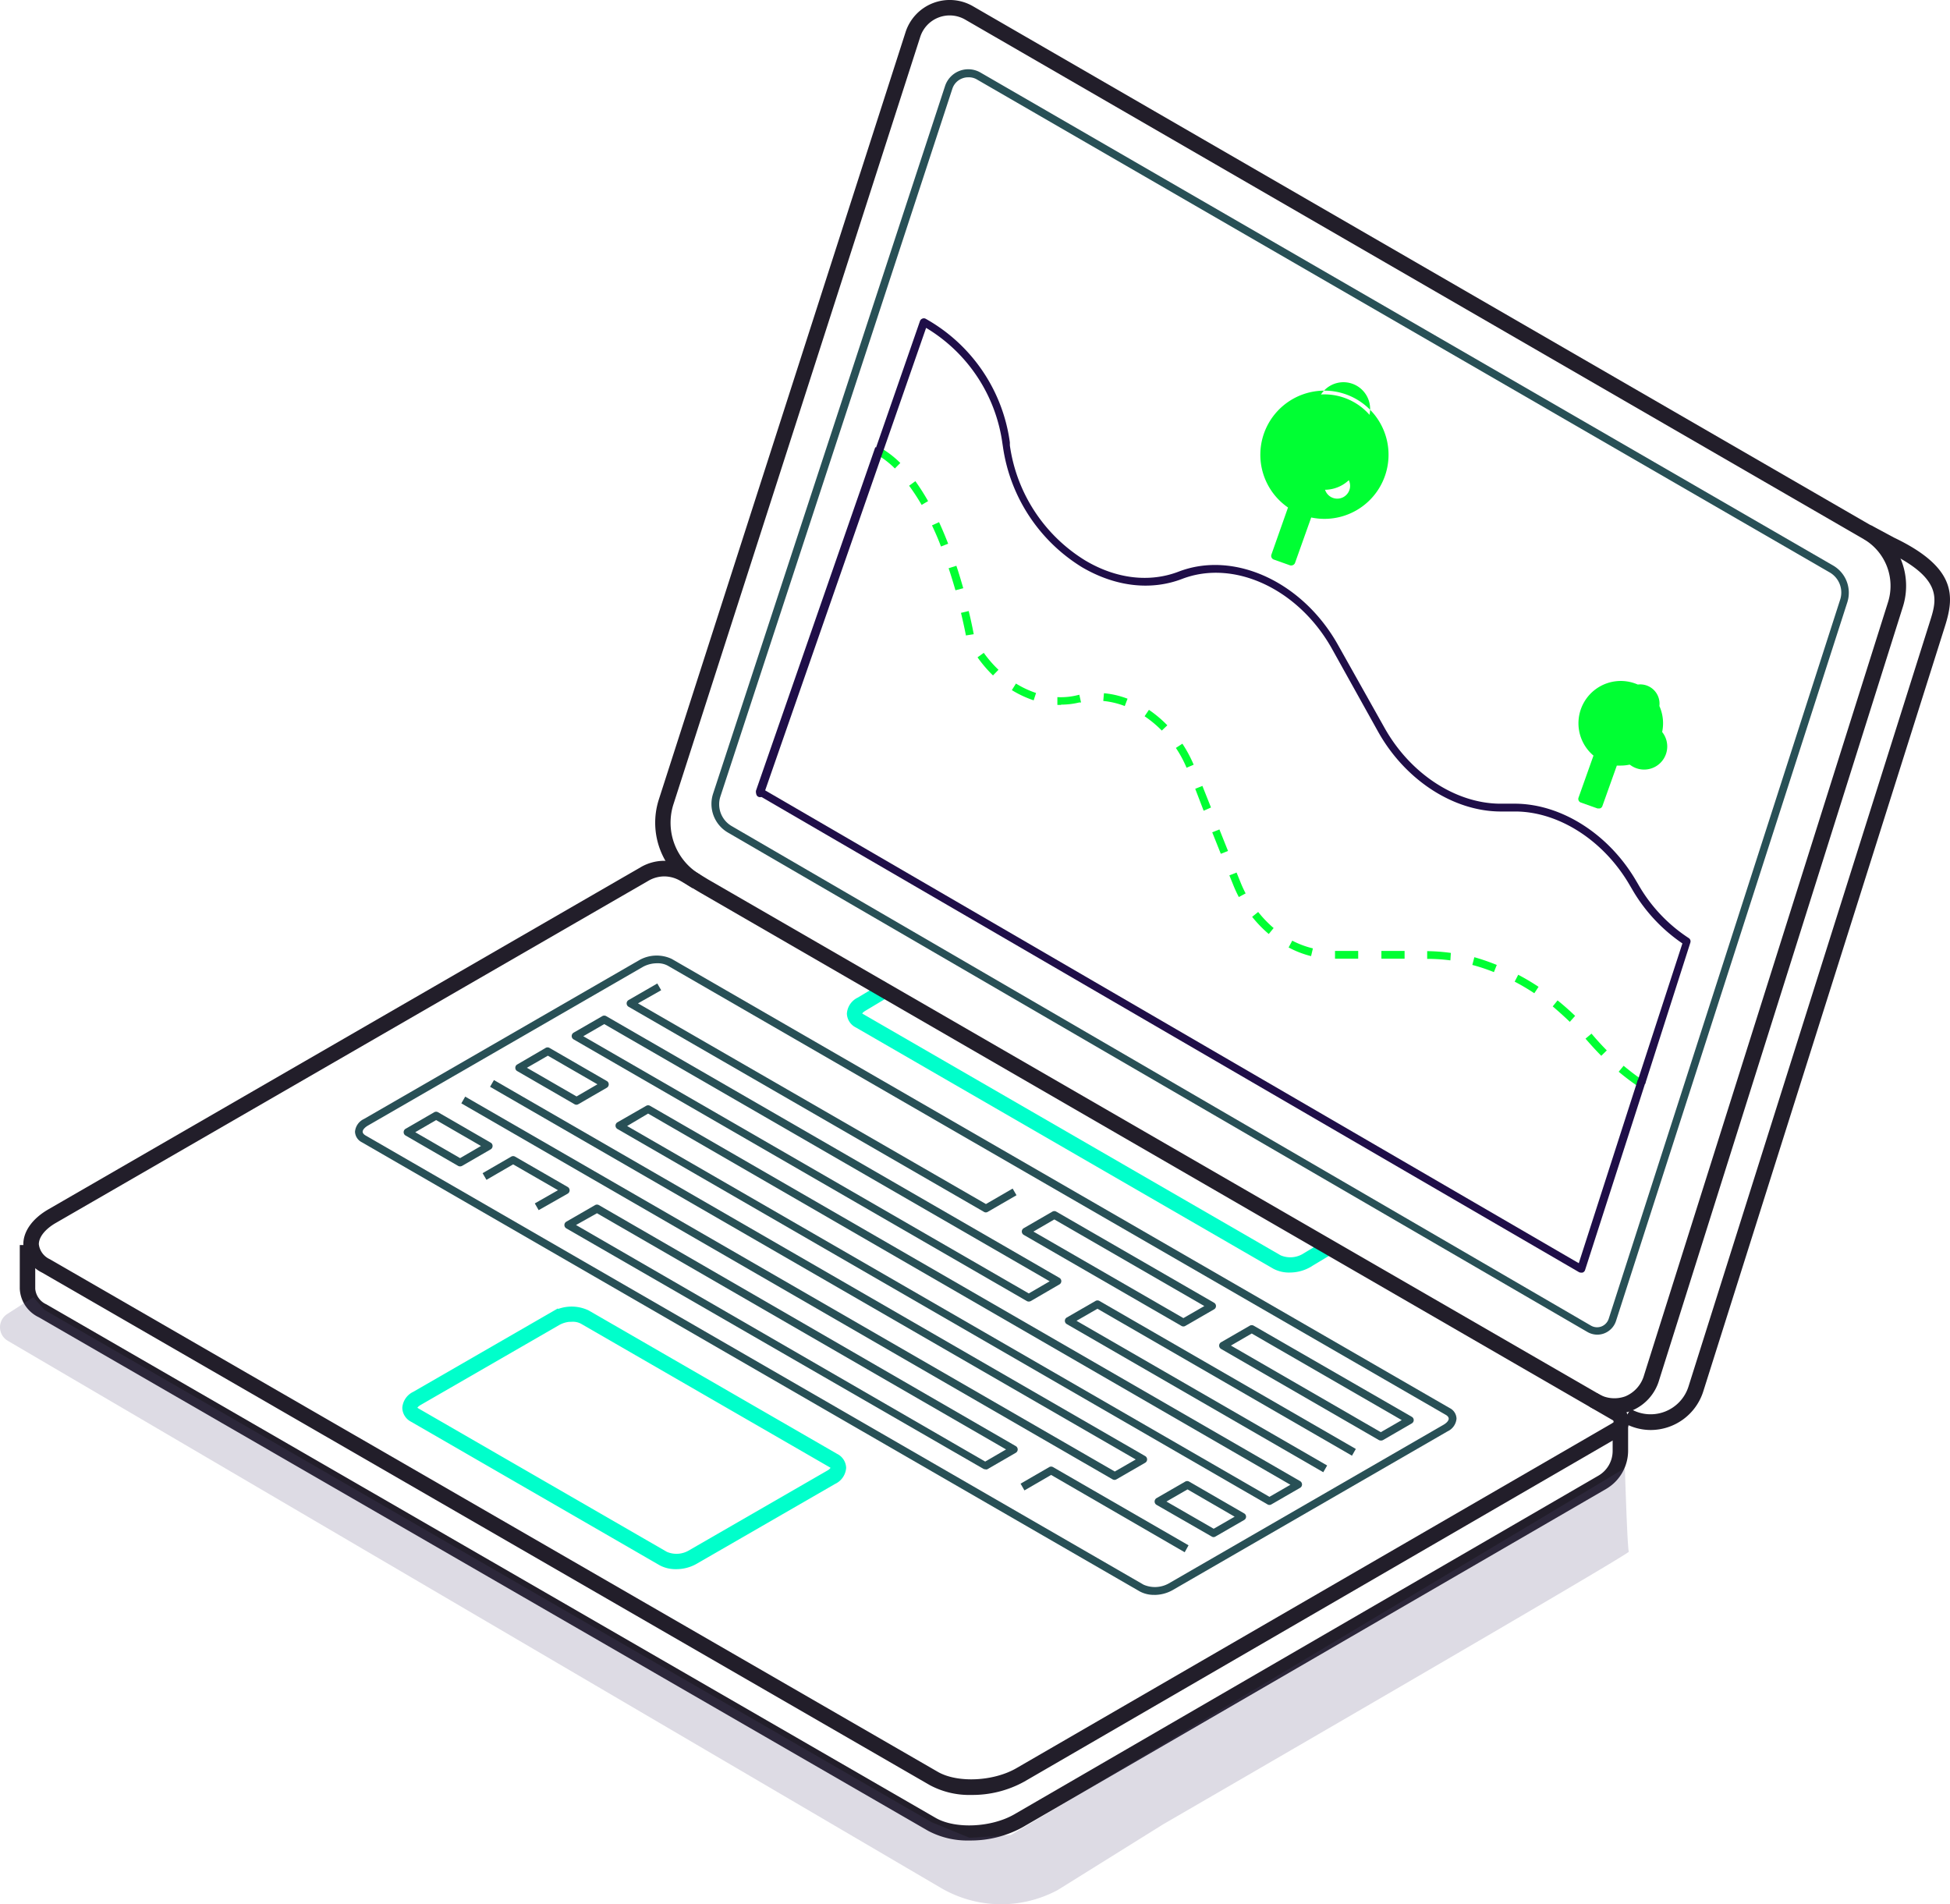 <svg xmlns="http://www.w3.org/2000/svg" width="260.631" height="254.514" viewBox="0 0 260.631 254.514">
  <g id="Grupo_922" data-name="Grupo 922" transform="translate(-13105.363 1347.498)">
    <g id="Grupo_921" data-name="Grupo 921" transform="translate(-5.182 -11.4)">
      <g id="data" transform="translate(13113.188 -1336.099)">
        <g id="Illustration">
          <path id="Caminho_816" data-name="Caminho 816" d="M126.956,240.586a11.183,11.183,0,0,1-5.55-1.292L2.543,170.654A4.444,4.444,0,0,1,0,166.819V161H2.067v5.86a2.522,2.522,0,0,0,1.488,2.067l118.863,68.641c2.625,1.509,7.442,1.292,10.522-.486l78.046-45.251a3.824,3.824,0,0,0,1.912-3.307v-3.752h2.067v3.742a5.933,5.933,0,0,1-2.935,5.085L133.974,238.85A14.388,14.388,0,0,1,126.956,240.586Z" transform="translate(0 5.406)" fill="#221e2a"/>
          <path id="Caminho_817" data-name="Caminho 817" d="M166.117,165.3a3.959,3.959,0,0,1-1.933-.445L108.37,132.6a1.643,1.643,0,0,1-.93-1.406,2.067,2.067,0,0,1,1.2-1.705l3.194-1.912.527.889-3.194,1.912c-.424.248-.693.558-.693.817s.258.424.413.506L164.7,163.952a3.793,3.793,0,0,0,3.328-.155l3.183-1.912.537.879-3.2,1.923a5.013,5.013,0,0,1-2.429.61Z" transform="translate(3.609 4.283)" fill="#00ffcb" stroke="#00ffcb" stroke-width="1"/>
          <path id="Caminho_818" data-name="Caminho 818" d="M86.033,203.538a3.99,3.99,0,0,1-1.923-.444L50.87,183.9a1.643,1.643,0,0,1-.92-1.416,2.067,2.067,0,0,1,1.2-1.705l18.6-10.729a4.8,4.8,0,0,1,4.362-.155l33.23,19.183a1.654,1.654,0,0,1,.93,1.416,2.067,2.067,0,0,1-1.2,1.705l-18.6,10.729a4.981,4.981,0,0,1-2.439.61ZM72.162,170.463a4.041,4.041,0,0,0-1.922.475l-18.6,10.729c-.424.248-.682.548-.682.806s.248.434.4.517l33.23,19.183a3.762,3.762,0,0,0,3.328-.155l18.6-10.729c.413-.238.682-.548.682-.806s-.258-.434-.413-.517l-33.22-19.173a2.8,2.8,0,0,0-1.406-.32Z" transform="translate(1.678 5.689)" fill="#00ffcb" stroke="#00ffcb" stroke-width="1"/>
          <path id="Caminho_819" data-name="Caminho 819" d="M150.182,209.017a3.99,3.99,0,0,1-1.933-.455L44.28,148.531a1.654,1.654,0,0,1-.93-1.416,2.067,2.067,0,0,1,1.2-1.705l36.775-21.22a4.744,4.744,0,0,1,4.351-.176l103.979,60.031a1.633,1.633,0,0,1,.92,1.416,2.067,2.067,0,0,1-1.2,1.7l-36.765,21.23a4.992,4.992,0,0,1-2.429.631ZM83.753,124.6a3.969,3.969,0,0,0-1.912.475l-36.785,21.23c-.413.248-.682.558-.682.806s.258.434.413.517l103.969,60.031a3.793,3.793,0,0,0,3.328-.155l36.765-21.23c.424-.248.682-.558.682-.806s-.248-.434-.4-.517L85.159,124.924A2.8,2.8,0,0,0,83.753,124.6Z" transform="translate(1.456 4.148)" fill="#285056"/>
          <path id="Caminho_820" data-name="Caminho 820" d="M126.49,157.774a.444.444,0,0,1-.258-.072L78.739,130.291a.517.517,0,0,1,0-.9l3.835-2.212.517.9-3.1,1.757L126.5,156.658l3.566-2.067.517.889-3.824,2.212A.486.486,0,0,1,126.49,157.774Z" transform="translate(2.636 4.27)" fill="#285056"/>
          <path id="Caminho_821" data-name="Caminho 821" d="M72.266,143.109a.527.527,0,0,1-.258-.062l-7.669-4.434a.486.486,0,0,1-.258-.444.5.5,0,0,1,.258-.444l3.793-2.212a.517.517,0,0,1,.517,0l7.659,4.424a.5.5,0,0,1,.258.444.517.517,0,0,1-.258.455l-3.824,2.212A.589.589,0,0,1,72.266,143.109Zm-6.636-4.941L72.266,142l2.791-1.623-6.625-3.824Z" transform="translate(2.152 4.547)" fill="#285056"/>
          <path id="Caminho_822" data-name="Caminho 822" d="M164.441,196.346a.465.465,0,0,1-.258-.072L77.3,146.1a.517.517,0,0,1,0-.9l3.835-2.2a.517.517,0,0,1,.517,0l86.884,50.16a.537.537,0,0,1,.258.455.517.517,0,0,1-.258.444l-3.835,2.212a.465.465,0,0,1-.258.072ZM78.591,145.7l85.85,49.561,2.8-1.612-85.85-49.612Z" transform="translate(2.588 4.799)" fill="#285056"/>
          <path id="Caminho_823" data-name="Caminho 823" d="M144.4,193.107a.61.61,0,0,1-.258-.072L57.1,142.781l.517-.9,86.822,50.108,2.8-1.612-86.3-49.809.517-.9,87.039,50.253a.517.517,0,0,1,0,.9l-3.835,2.212A.538.538,0,0,1,144.4,193.107Z" transform="translate(1.918 4.689)" fill="#285056"/>
          <path id="Caminho_824" data-name="Caminho 824" d="M154.647,199.013a.465.465,0,0,1-.258-.072l-7.38-4.238a.517.517,0,0,1-.258-.444.537.537,0,0,1,.258-.455l3.835-2.212a.517.517,0,0,1,.517,0l7.349,4.248a.506.506,0,0,1,0,.889l-3.835,2.212A.465.465,0,0,1,154.647,199.013Zm-6.315-4.755,6.315,3.638,2.8-1.612-6.3-3.649Z" transform="translate(4.929 6.431)" fill="#285056"/>
          <path id="Caminho_825" data-name="Caminho 825" d="M57.185,151.067a.527.527,0,0,1-.258-.062L49.9,146.943a.5.5,0,0,1-.258-.444.517.517,0,0,1,.258-.455l3.824-2.212a.517.517,0,0,1,.517,0l7.028,4.062a.5.5,0,0,1,.258.444.517.517,0,0,1-.258.455l-3.824,2.212A.589.589,0,0,1,57.185,151.067ZM51.19,146.5l5.995,3.463,2.791-1.623-5.995-3.462Z" transform="translate(1.667 4.827)" fill="#285056"/>
          <path id="Caminho_826" data-name="Caminho 826" d="M67.344,156.725l-.517-.9,3.1-1.767-5.995-3.452-3.566,2.067-.517-.889,3.824-2.212a.517.517,0,0,1,.517,0l7.028,4.052a.517.517,0,0,1,0,.9Z" transform="translate(2.01 5.019)" fill="#285056"/>
          <path id="Caminho_827" data-name="Caminho 827" d="M126.668,191.15a.537.537,0,0,1-.258-.072L70.689,158.953a.517.517,0,0,1,0-.9l3.835-2.212a.517.517,0,0,1,.517,0l55.711,32.207a.517.517,0,0,1,0,.9l-3.824,2.212a.609.609,0,0,1-.258-.01ZM71.981,158.5l54.687,31.618,2.791-1.623L74.782,156.927Z" transform="translate(2.366 5.23)" fill="#285056"/>
          <path id="Caminho_828" data-name="Caminho 828" d="M151.172,172.031a.486.486,0,0,1-.258-.072l-21.075-12.165a.517.517,0,0,1,0-.9l3.824-2.212a.517.517,0,0,1,.517,0l21.085,12.176a.506.506,0,0,1,0,.889l-3.835,2.212A.444.444,0,0,1,151.172,172.031Zm-20.041-12.682,20.041,11.566,2.8-1.612-20.052-11.576Z" transform="translate(4.353 5.258)" fill="#285056"/>
          <path id="Caminho_829" data-name="Caminho 829" d="M176.7,186.781a.588.588,0,0,1-.258-.062l-21.085-12.176a.517.517,0,0,1,0-.9l3.835-2.212a.517.517,0,0,1,.517,0l21.127,12.176a.506.506,0,0,1,0,.889L177,186.719a.558.558,0,0,1-.3.062Zm-20.031-12.692L176.7,185.665l2.8-1.612-20.052-11.576Z" transform="translate(5.21 5.754)" fill="#285056"/>
          <path id="Caminho_830" data-name="Caminho 830" d="M151.353,201.1,133.5,190.766l-3.566,2.067-.517-.9,3.824-2.212a.517.517,0,0,1,.517,0l18.109,10.45Z" transform="translate(4.347 6.368)" fill="#285056"/>
          <path id="Caminho_831" data-name="Caminho 831" d="M169.682,191.126l-34.274-19.793a.506.506,0,0,1,0-.889l3.835-2.212a.517.517,0,0,1,.517,0l34.274,19.783-.517.9L139.5,169.276l-2.8,1.612,33.5,19.338Z" transform="translate(4.54 5.646)" fill="#285056"/>
          <path id="Caminho_832" data-name="Caminho 832" d="M132.466,169.552a.527.527,0,0,1-.258-.062L71.628,134.513a.517.517,0,0,1-.258-.444.537.537,0,0,1,.258-.455l3.835-2.212a.517.517,0,0,1,.517,0l60.568,34.977a.506.506,0,0,1,0,.889l-3.824,2.222a.589.589,0,0,1-.258.062ZM72.92,134.09l59.545,34.377,2.791-1.623L75.721,132.467Z" transform="translate(2.397 4.409)" fill="#285056"/>
          <path id="Caminho_833" data-name="Caminho 833" d="M127.178,236.168a11.173,11.173,0,0,1-5.54-1.3L2.972,166.359A4.434,4.434,0,0,1,.46,162.566c0-1.736,1.22-3.432,3.338-4.661l79.163-45.726a6.274,6.274,0,0,1,6.357,0l2.656,1.623,121.964,70.46a2.274,2.274,0,0,1,0,3.928l-79.7,46.2a14.346,14.346,0,0,1-7.059,1.778ZM86.1,113.4a4.248,4.248,0,0,0-2.067.568L4.832,159.7c-1.447.827-2.3,1.9-2.3,2.863a2.532,2.532,0,0,0,1.478,2.005l118.667,68.506c2.625,1.519,7.432,1.292,10.5-.475l79.731-46.16a.176.176,0,0,0,.1-.176.2.2,0,0,0-.1-.176L90.941,115.579,88.284,114a4.289,4.289,0,0,0-2.181-.6Z" transform="translate(0.015 3.737)" fill="#221e2a"/>
          <path id="Caminho_834" data-name="Caminho 834" d="M211,188.85a7.3,7.3,0,0,1-3.7-1.034l1.034-1.788a5.313,5.313,0,0,0,7.742-3L248.334,80.819c.941-2.966,1.819-5.767-5.767-9.4l-3.1-1.685.982-1.819,3.1,1.664c8.455,4.041,8.041,7.917,6.8,11.855l-32.3,102.253A7.39,7.39,0,0,1,211,188.85Z" transform="translate(6.963 2.279)" fill="#221e2a"/>
          <path id="Caminho_835" data-name="Caminho 835" d="M210.439,188.951a6.7,6.7,0,0,1-3.39-.941l1.034-1.788a4.269,4.269,0,0,0,3.742.413,4.331,4.331,0,0,0,2.512-2.832L246.925,80.548a7.235,7.235,0,0,0-3.318-8.537l-120-69.385a4.134,4.134,0,0,0-6.016,2.315L84.61,107.493A8.072,8.072,0,0,0,88.2,116.92l-1.034,1.788a10.15,10.15,0,0,1-4.527-11.8L115.628,4.31A6.2,6.2,0,0,1,124.641.837L244.661,70.222a9.3,9.3,0,0,1,4.248,10.946L216.361,184.434a6.326,6.326,0,0,1-3.731,4.134A5.819,5.819,0,0,1,210.439,188.951Z" transform="translate(2.76 -0.002)" fill="#221e2a"/>
          <path id="Caminho_836" data-name="Caminho 836" d="M207.848,178.086a2.667,2.667,0,0,1-1.333-.362L91.621,110.965a4.424,4.424,0,0,1-1.964-5.168L120.665,11.2a3.266,3.266,0,0,1,4.724-1.809L239.383,75.3a4.2,4.2,0,0,1,1.881,4.889l-30.915,96.052a2.656,2.656,0,0,1-1.581,1.674A2.594,2.594,0,0,1,207.848,178.086ZM123.765,10.035a2.129,2.129,0,0,0-.8.145,2.2,2.2,0,0,0-1.323,1.385L90.639,106.159a3.37,3.37,0,0,0,1.5,3.948l114.853,66.77a1.633,1.633,0,0,0,1.406.114,1.664,1.664,0,0,0,.972-1.034l30.915-96.052a3.1,3.1,0,0,0-1.426-3.721L124.871,10.293A2.119,2.119,0,0,0,123.765,10.035Z" transform="translate(3.004 0.299)" fill="#285056"/>
          <path id="Caminho_837" data-name="Caminho 837" d="M212.481,143.2c-.848-.589-1.7-1.23-2.5-1.9l.661-.8c.786.661,1.6,1.282,2.429,1.85Zm-4.827-4.031c-.6-.6-1.189-1.24-1.757-1.891l-.351-.4.8-.672-.413.32.413-.32.341.393c.548.641,1.127,1.261,1.705,1.85Zm-4.207-4.537c-.734-.713-1.509-1.4-2.284-2.067l.651-.8c.8.641,1.592,1.344,2.346,2.067Zm-4.744-3.824a29.588,29.588,0,0,0-2.625-1.55l.475-.92a30.3,30.3,0,0,1,2.718,1.612Zm-5.4-2.822a24.188,24.188,0,0,0-2.884-.961l.269-1.034a29.135,29.135,0,0,1,3,1.034Zm-5.819-1.571a23.1,23.1,0,0,0-3.1-.2v-1.034a25.2,25.2,0,0,1,3.163.238Zm-6.119-.227h-3.1v-1.034h3.1Zm-6.2,0h-3.1v-1.034h3.1Zm-6.3-.341a13,13,0,0,1-3-1.158l.486-.91a12.062,12.062,0,0,0,2.76,1.034Zm-5.654-2.956a16.682,16.682,0,0,1-2.222-2.295l.806-.651a15.815,15.815,0,0,0,2.067,2.15Zm-4-4.941a16.134,16.134,0,0,1-.765-1.664l-.5-1.23.961-.382.5,1.23a15.294,15.294,0,0,0,.713,1.561Zm-2.408-5.778-1.147-2.873.961-.382,1.147,2.873Zm-2.295-5.757-1.127-2.935.961-.382,1.147,2.884Zm-2.284-5.747a15.5,15.5,0,0,0-1.426-2.646l.868-.568a17.479,17.479,0,0,1,1.509,2.811ZM148.915,95.7a14.893,14.893,0,0,0-2.3-1.912l.579-.858a15.76,15.76,0,0,1,2.46,2.067Zm-4.951-3.276a11.07,11.07,0,0,0-2.873-.682l.093-1.034a11.916,11.916,0,0,1,3.152.734Zm-8.506-.155h-.5V91.231a9.24,9.24,0,0,0,2.677-.258l.258-.062.227,1.034h-.238a10.336,10.336,0,0,1-2.429.289Zm-3.669-.61a14.045,14.045,0,0,1-2.915-1.364l.548-.879a12.932,12.932,0,0,0,2.687,1.261Zm-5.437-3.328a17.281,17.281,0,0,1-2.067-2.419l.837-.6a15.826,15.826,0,0,0,1.964,2.264Zm-3.618-5.344c-.1-.527-.32-1.612-.661-3.018l1.034-.248c.351,1.437.568,2.543.672,3.1Zm-1.4-6.036c-.269-.93-.568-1.922-.91-2.946l1.034-.331c.351,1.034.651,2.067.92,3ZM119.4,71.1c-.382-1.034-.786-1.933-1.2-2.822l.941-.434c.424.91.827,1.881,1.22,2.884Zm-2.584-5.561a28.138,28.138,0,0,0-1.674-2.563l.837-.61a30.442,30.442,0,0,1,1.7,2.667Zm-3.576-4.868a11.927,11.927,0,0,0-2.336-1.819l.517-.889a12.9,12.9,0,0,1,2.543,1.974Z" transform="translate(3.725 1.945)" fill="#0f3"/>
          <path id="Caminho_838" data-name="Caminho 838" d="M214.041,143.506l-1.034-.31,6.016-18.481a22.191,22.191,0,0,1-6.76-7.307l-.269-.455c-3.421-5.933-9.4-9.809-15.2-9.871H194.6c-6.274-.072-12.651-4.248-16.238-10.646l-6.2-11.142c-4.475-7.969-13.065-11.959-20-9.3-4.207,1.612-8.951,1.034-13.385-1.561A22.656,22.656,0,0,1,128.2,58.286l-.062-.4a21.385,21.385,0,0,0-10.2-15.442L96.233,104.819a.527.527,0,0,1-.661.32.506.506,0,0,1-.31-.661l21.86-62.956a.548.548,0,0,1,.3-.31.527.527,0,0,1,.434,0,22.367,22.367,0,0,1,11.276,16.537v.393a21.55,21.55,0,0,0,10.078,15.39c4.134,2.46,8.589,2.987,12.486,1.488,7.411-2.842,16.537,1.344,21.271,9.757l6.253,11.142c3.411,6.078,9.437,10.046,15.349,10.119h2.191c6.2.072,12.486,4.134,16.093,10.336l.269.455A20.93,20.93,0,0,0,219.871,124a.527.527,0,0,1,.217.6Z" transform="translate(3.199 1.38)" fill="#1f0e48"/>
          <path id="Caminho_839" data-name="Caminho 839" d="M205.464,168.155a.589.589,0,0,1-.258-.062L95.448,104.3a.517.517,0,0,1-.227-.62l15.928-45.85.972.331L96.327,103.639l108.847,63.256,7.886-24.5,1.034.31-8.083,25.116a.527.527,0,0,1-.31.32.537.537,0,0,1-.238.01Z" transform="translate(3.198 1.94)" fill="#1f0e48"/>
          <path id="Caminho_840" data-name="Caminho 840" d="M207.23,88.541a5.168,5.168,0,0,0-3.1,9.3L202,103.776l2.212.786,2.067-5.809a5.315,5.315,0,0,0,.91.083,5.168,5.168,0,0,0,0-10.336Zm0,8.269a3.09,3.09,0,1,0,0-.021Z" transform="translate(6.785 2.97)" fill="#0f3"/>
          <path id="Caminho_841" data-name="Caminho 841" d="M204.269,105.094a.486.486,0,0,1-.176,0l-2.212-.786a.506.506,0,0,1-.31-.661l1.995-5.612a5.654,5.654,0,1,1,3.68,1.333,5.052,5.052,0,0,1-.558,0l-1.933,5.416a.5.5,0,0,1-.269.289.424.424,0,0,1-.217.021Zm-1.55-1.612,1.23.434,1.9-5.323a.527.527,0,0,1,.579-.341,4.623,4.623,0,1,0-1.943-.837.5.5,0,0,1,.176.589Zm4.527-6.2a1.5,1.5,0,1,1,0,.021Zm0-6.2a2.574,2.574,0,1,1,0,.021Z" transform="translate(6.77 2.956)" fill="#0f3"/>
          <path id="Caminho_842" data-name="Caminho 842" d="M168.971,51a8.041,8.041,0,0,0-4.227,14.884l-2.367,6.646,2.212.786,2.315-6.5A8.041,8.041,0,1,0,168.971,51Zm0,12.207a1.715,1.715,0,1,1,0,.031Z" transform="translate(5.406 1.711)" fill="#0f3"/>
          <path id="Caminho_843" data-name="Caminho 843" d="M164.606,73.879a.486.486,0,0,1-.176,0l-2.212-.786a.527.527,0,0,1-.32-.661l2.222-6.295a8.568,8.568,0,1,1,3.1,1.333l-2.16,6.067a.527.527,0,0,1-.269.289A.424.424,0,0,1,164.606,73.879Zm-1.519-1.612,1.24.434,2.14-6.005a.517.517,0,0,1,.62-.331,7.514,7.514,0,1,0-2.067-.868.517.517,0,0,1,.217.61Zm5.943-8.5a4.733,4.733,0,1,0-.041,0Zm0-8.269a3.565,3.565,0,1,0-.041-.041Z" transform="translate(5.389 1.695)" fill="#0f3"/>
        </g>
      </g>
    </g>
    <path id="Caminho_1784" data-name="Caminho 1784" d="M4.443,308,.955,310.246a2.1,2.1,0,0,0,.074,3.574L125.737,386.94a15.957,15.957,0,0,0,15.648.279l14.093-8.785S217.9,342.3,217.7,342.007s-.528-11.162-.528-11.162L135.1,379.882l-5.524.365-5.039-2.069L5.954,309.7l-1.5-1.7Z" transform="translate(13105.37 -1482.116)" fill="rgba(87,75,120,0.2)"/>
  </g>
</svg>
